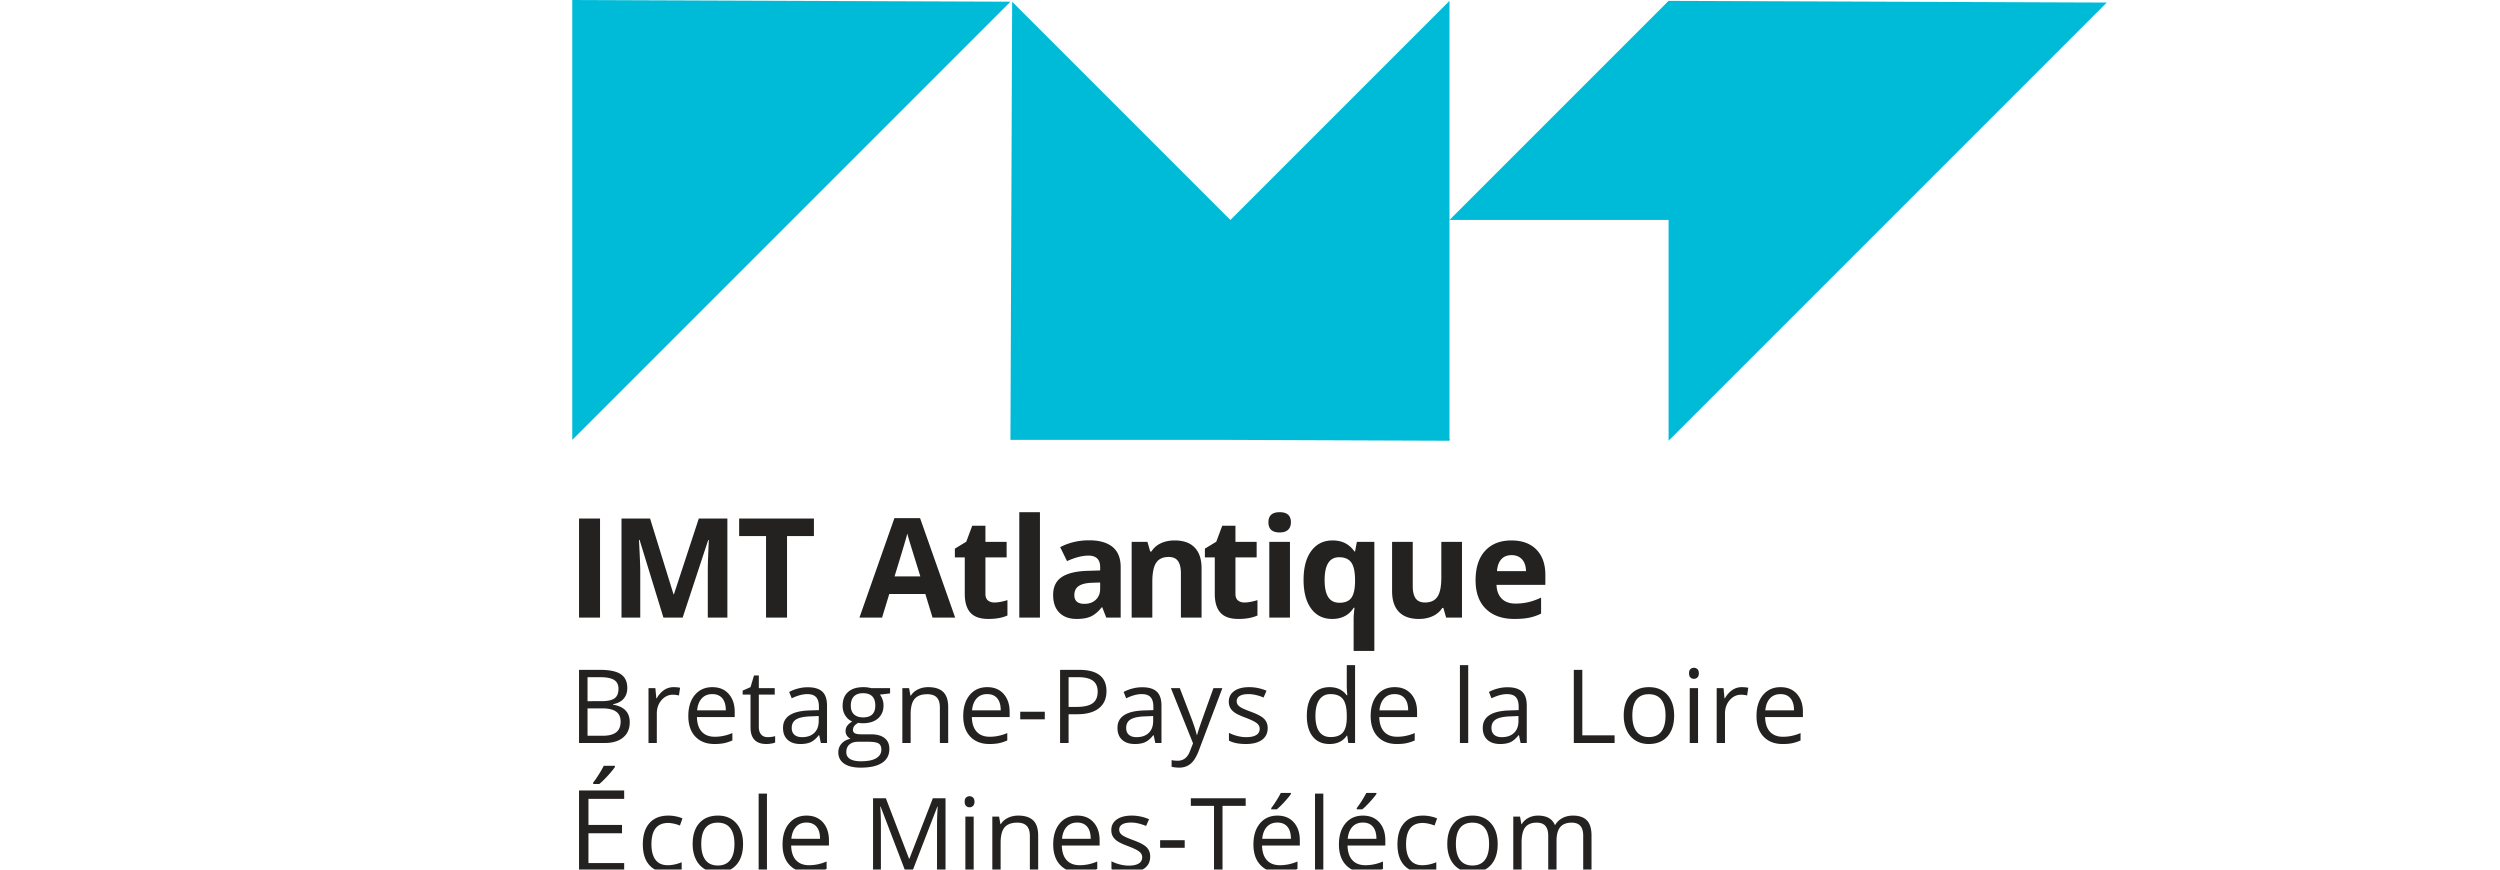<svg width="230" height="80" viewBox="150 0 230 340" xmlns="http://www.w3.org/2000/svg"><path d="M0 0v172L171.333.667 0 0zm257.333 86L172 .667 171.333 172h86l85.667.333V172h.333l-.333-.333V.333L257.333 86zM600 1L428.667.333 343 86h85.667v86.333L600 1z" fill="#00bbd7"/><path d="M10.865 202.758H2.654v38.721h8.21v-38.721zm42.53 8.396c-.211 4.872-.331 7.875-.357 9.005-.026 1.13-.04 2.127-.04 2.992v18.328h7.654v-38.721H49.475l-9.72 29.61h-.159l-9.164-29.61H19.255v38.721h7.336v-18.01c0-2.065-.168-6.188-.502-12.37h.238l9.323 30.38h7.522l9.986-30.325h.238zm22.375 30.325h8.21v-31.888h10.516v-6.833h-29.24v6.833H75.77v31.888zm50.19-38.88l-13.666 38.88h8.847l2.807-9.216h14.117l2.807 9.216h8.847l-13.72-38.88H125.96zm.054 22.776c2.754-8.917 4.424-14.505 5.006-16.766.141.636.375 1.503.701 2.597.327 1.093 1.788 5.817 4.384 14.169h-10.09zm27.46 6.833c0 3.269.737 5.72 2.21 7.352 1.475 1.633 3.829 2.448 7.06 2.448 2.93 0 5.403-.448 7.416-1.35v-6.012c-1.978.617-3.673.927-5.086.927-1.058 0-1.911-.274-2.556-.82s-.966-1.396-.966-2.545v-14.276h8.29v-6.065h-8.29v-6.302h-5.165l-2.331 6.25-4.45 2.7v3.417h3.868v14.276zm29.394-31.94h-8.078v41.211h8.078v-41.21zm14.323 41.74c2.314 0 4.19-.33 5.63-.992s2.838-1.85 4.197-3.563h.212l1.563 4.026h5.642v-19.732c0-3.53-1.06-6.161-3.178-7.893-2.12-1.729-5.166-2.596-9.139-2.596-4.15 0-7.928.893-11.335 2.677l2.674 5.456c3.197-1.433 5.977-2.146 8.344-2.146 3.071 0 4.608 1.5 4.608 4.502v1.297l-5.138.16c-4.432.158-7.748.984-9.945 2.476-2.198 1.492-3.299 3.81-3.299 6.953 0 3.002.817 5.315 2.45 6.94 1.634 1.625 3.872 2.435 6.714 2.435zm.848-12.873c1.149-.776 2.896-1.2 5.245-1.27l3.125-.105v2.435c0 1.784-.56 3.214-1.682 4.292-1.122 1.078-2.618 1.615-4.489 1.615-2.613 0-3.92-1.138-3.92-3.417 0-1.589.574-2.77 1.721-3.55zm28.768-1.588c0-3.495.503-5.998 1.51-7.508s2.639-2.266 4.9-2.266c1.66 0 2.869.534 3.628 1.605.76 1.067 1.14 2.669 1.14 4.807v17.294h8.077v-19.307c0-3.516-.891-6.203-2.675-8.065-1.784-1.865-4.396-2.794-7.84-2.794-2.013 0-3.81.364-5.39 1.098-1.58.732-2.82 1.813-3.72 3.245h-.451l-1.086-3.789h-6.17v29.612h8.077v-13.932zm24.422 4.661c0 3.269.737 5.72 2.211 7.352 1.474 1.633 3.828 2.448 7.059 2.448 2.93 0 5.403-.448 7.416-1.35v-6.012c-1.978.617-3.673.927-5.086.927-1.058 0-1.911-.274-2.556-.82s-.966-1.396-.966-2.545v-14.276h8.29v-6.065h-8.29v-6.302h-5.165l-2.33 6.25-4.45 2.7v3.417h3.867v14.276zm25.369-24.02c1.465 0 2.563-.35 3.297-1.047s1.098-1.675 1.098-2.927c0-2.63-1.464-3.946-4.395-3.946s-4.397 1.315-4.397 3.946c0 2.648 1.466 3.974 4.397 3.974zm4.026 3.68h-8.078v29.611h8.078v-29.612zm16.494 30.14c1.873 0 3.524-.37 4.954-1.112 1.43-.742 2.578-1.828 3.444-3.258h.343c-.229 1.89-.343 3.372-.343 4.45v12.422h8.104v-42.643h-6.834l-.714 3.79h-.213c-1.06-1.485-2.286-2.579-3.68-3.287-1.396-.706-3.03-1.058-4.902-1.058-3.513 0-6.28 1.36-8.303 4.079-2.02 2.718-3.033 6.497-3.033 11.336 0 4.802.99 8.549 2.968 11.242 1.976 2.692 4.713 4.039 8.21 4.039zm2.756-24.128c2.172 0 3.747.688 4.728 2.065.979 1.378 1.47 3.657 1.47 6.834v.981c-.089 2.93-.61 4.982-1.563 6.157-.954 1.174-2.454 1.763-4.502 1.763-1.997 0-3.467-.735-4.41-2.2-.946-1.464-1.417-3.68-1.417-6.647 0-5.968 1.897-8.953 5.694-8.953zm48.014-6.013h-8.078V225.8c0 3.498-.504 6-1.51 7.508-1.007 1.51-2.64 2.266-4.9 2.266-1.66 0-2.87-.534-3.63-1.602-.758-1.07-1.137-2.672-1.137-4.807v-17.297h-8.078v19.31c0 3.495.881 6.175 2.648 8.037 1.766 1.864 4.387 2.794 7.866 2.794 2.03 0 3.841-.375 5.43-1.125 1.588-.75 2.816-1.815 3.68-3.19h.425l1.086 3.786h6.198v-29.612zm20.52 30.14c2.315 0 4.274-.171 5.881-.515s3.116-.87 4.529-1.575v-6.25c-1.73.812-3.39 1.403-4.98 1.773-1.588.37-3.274.557-5.058.557-2.296 0-4.08-.645-5.35-1.934s-1.95-3.081-2.04-5.375h19.097v-3.922c0-4.2-1.165-7.495-3.496-9.878-2.33-2.385-5.589-3.575-9.774-3.575-4.378 0-7.81 1.354-10.29 4.065s-3.721 6.546-3.721 11.507c0 4.82 1.342 8.547 4.026 11.178s6.41 3.945 11.177 3.945zm-5.163-23.32c.97-1.085 2.312-1.627 4.026-1.627 1.712 0 3.071.542 4.078 1.628 1.006 1.085 1.527 2.627 1.562 4.622h-11.335c.141-1.995.697-3.537 1.669-4.623zM15.962 275.526v-.195c1.814-.326 3.193-1.04 4.14-2.144.945-1.101 1.419-2.502 1.419-4.197 0-2.454-.85-4.248-2.544-5.383-1.697-1.133-4.443-1.7-8.24-1.7H2.654v28.611h9.981c3.106 0 5.523-.716 7.252-2.153 1.728-1.435 2.592-3.43 2.592-5.987 0-3.823-2.172-6.107-6.517-6.852zM5.98 264.781h4.894c2.505 0 4.332.357 5.48 1.068 1.147.71 1.722 1.87 1.722 3.474 0 1.747-.516 2.992-1.546 3.73-1.031.736-2.72 1.103-5.07 1.103H5.98v-9.375zm11.185 21.558c-1.166.895-2.906 1.34-5.214 1.34H5.98v-10.705h5.695c2.44 0 4.256.42 5.45 1.253 1.194.836 1.792 2.14 1.792 3.914 0 1.906-.585 3.304-1.753 4.198zm15.9-7.329c0-2.101.617-3.856 1.85-5.265 1.233-1.41 2.718-2.112 4.452-2.112.679 0 1.461.096 2.35.291l.45-3.013c-.758-.156-1.612-.234-2.564-.234a6.47 6.47 0 0 0-3.7 1.135c-1.122.756-2.08 1.834-2.877 3.23h-.156l-.371-3.974h-2.683v21.45h3.25V279.01zm22.576 11.899c1.448 0 2.683-.107 3.708-.323 1.023-.214 2.11-.57 3.26-1.065v-2.899c-2.259.967-4.543 1.45-6.851 1.45-2.193 0-3.892-.653-5.1-1.957s-1.842-3.217-1.907-5.735h14.776v-2.054c0-2.896-.782-5.23-2.349-6.998-1.565-1.768-3.692-2.65-6.38-2.65-2.87 0-5.156 1.017-6.86 3.051-1.702 2.037-2.553 4.784-2.553 8.24 0 3.432.916 6.114 2.75 8.044 1.832 1.932 4.335 2.896 7.506 2.896zm-5.002-17.828c1.025-1.123 2.399-1.683 4.12-1.683 1.697 0 3.001.545 3.914 1.633.914 1.089 1.371 2.66 1.371 4.706H48.83c.183-1.982.787-3.534 1.81-4.656zm25.756 15.148c-1.07 0-1.912-.346-2.525-1.039-.613-.69-.92-1.682-.92-2.974v-12.622h6.224v-2.526h-6.223v-4.972h-1.88l-1.37 4.581-3.072 1.349v1.568h3.073v12.76c0 4.37 2.074 6.555 6.224 6.555.547 0 1.164-.055 1.849-.167.685-.11 1.203-.25 1.556-.42v-2.486c-.314.094-.737.18-1.272.266s-1.09.127-1.664.127zm11.9-19.023a15.25 15.25 0 0 0-3.475 1.349l.998 2.487c2.258-1.097 4.28-1.644 6.067-1.644 1.592 0 2.75.401 3.474 1.204s1.086 2.044 1.086 3.726v1.33l-3.64.12c-6.929.209-10.392 2.477-10.392 6.81 0 2.024.603 3.581 1.81 4.678s2.873 1.643 5.001 1.643c1.591 0 2.918-.237 3.982-.714 1.064-.476 2.13-1.385 3.2-2.729h.156l.646 3.052h2.408V275.88c0-2.505-.617-4.325-1.85-5.46-1.232-1.136-3.128-1.704-5.685-1.704-1.266 0-2.529.164-3.787.49zm8.072 12.7c0 1.998-.578 3.55-1.732 4.66-1.155 1.108-2.743 1.663-4.765 1.663-1.28 0-2.275-.307-2.986-.922-.71-.612-1.066-1.505-1.066-2.68 0-1.5.57-2.606 1.712-3.317 1.142-.711 3.005-1.112 5.588-1.203l3.25-.138v1.937zm27.624 10.94c0-1.864-.623-3.286-1.869-4.265-1.246-.98-3.03-1.469-5.352-1.469h-3.797c-1.175 0-2.003-.138-2.486-.42-.483-.28-.724-.715-.724-1.301 0-1.11.691-2.029 2.074-2.76a9.867 9.867 0 0 0 1.801.155c2.505 0 4.475-.625 5.911-1.877 1.435-1.253 2.153-2.93 2.153-5.029 0-.927-.143-1.76-.431-2.497-.287-.737-.613-1.334-.978-1.79l3.973-.47v-2.055h-7.418c-.9-.26-1.912-.39-3.033-.39-2.585 0-4.58.635-5.99 1.908-1.408 1.27-2.113 3.08-2.113 5.43 0 1.408.35 2.661 1.047 3.757.698 1.097 1.602 1.873 2.711 2.329-.901.549-1.56 1.117-1.977 1.703-.417.588-.626 1.273-.626 2.054 0 .693.185 1.3.557 1.82a3.39 3.39 0 0 0 1.38 1.157c-1.514.338-2.688.984-3.523 1.937-.834.951-1.252 2.081-1.252 3.386 0 1.903.76 3.377 2.28 4.422 1.52 1.044 3.682 1.567 6.488 1.567 3.654 0 6.432-.625 8.337-1.87 1.905-1.247 2.857-3.057 2.857-5.432zm-15.07-16.909c0-1.617.412-2.838 1.234-3.658.822-.823 1.996-1.235 3.522-1.235 3.21 0 4.815 1.612 4.815 4.836 0 3.078-1.586 4.617-4.756 4.617-1.513 0-2.694-.385-3.542-1.153-.849-.771-1.272-1.906-1.272-3.406zm9.972 20.5c-1.311.816-3.33 1.224-6.057 1.224-1.827 0-3.23-.299-4.208-.9-.978-.6-1.468-1.48-1.468-2.641 0-1.318.412-2.33 1.233-3.034.822-.706 1.97-1.057 3.444-1.057h3.896c1.983 0 3.333.226 4.05.674.718.45 1.078 1.258 1.078 2.42 0 1.395-.657 2.5-1.968 3.315zm20.314-27.76c-1.474 0-2.811.29-4.012.87s-2.133 1.4-2.798 2.456h-.157l-.528-2.935h-2.643v21.45h3.249v-11.252c0-2.792.522-4.797 1.566-6.01 1.044-1.212 2.688-1.818 4.932-1.818 1.696 0 2.942.43 3.739 1.291.795.86 1.192 2.164 1.192 3.914v13.875h3.25v-13.992c0-2.742-.653-4.734-1.958-5.98-1.305-1.247-3.249-1.869-5.832-1.869zm30.893 20.844v-2.899c-2.258.967-4.541 1.45-6.85 1.45-2.193 0-3.892-.653-5.099-1.957s-1.842-3.217-1.908-5.735h14.777v-2.054c0-2.896-.783-5.23-2.35-6.998-1.565-1.768-3.692-2.65-6.38-2.65-2.87 0-5.156 1.017-6.859 3.051-1.703 2.037-2.553 4.784-2.553 8.24 0 3.432.915 6.114 2.748 8.044 1.834 1.932 4.336 2.896 7.507 2.896 1.448 0 2.683-.107 3.708-.323 1.024-.214 2.11-.57 3.26-1.065zm-11.968-16.44c1.024-1.123 2.398-1.683 4.12-1.683 1.696 0 3 .545 3.913 1.633.914 1.089 1.371 2.66 1.371 4.706h-11.214c.182-1.982.786-3.534 1.81-4.656zm17.027 8.18h9.61v-2.975h-9.61v2.974zm23.005-19.355h-7.418v28.612h3.327v-11.252h3.367c3.678 0 6.507-.782 8.483-2.339 1.978-1.56 2.966-3.789 2.966-6.685 0-5.557-3.575-8.336-10.725-8.336zm5.303 13.073c-1.317.953-3.45 1.427-6.4 1.427h-2.994v-11.625h3.719c2.622 0 4.553.464 5.793 1.39 1.24.928 1.859 2.337 1.859 4.227 0 2.102-.659 3.628-1.977 4.581zm26.921.901c0-2.505-.617-4.325-1.85-5.46-1.232-1.136-3.128-1.704-5.685-1.704-1.266 0-2.529.164-3.787.49-1.26.325-2.418.776-3.474 1.349l.998 2.487c2.258-1.097 4.28-1.644 6.068-1.644 1.59 0 2.75.401 3.474 1.204.723.802 1.085 2.044 1.085 3.726v1.33l-3.64.12c-6.929.209-10.392 2.477-10.392 6.81 0 2.024.603 3.581 1.81 4.678s2.873 1.643 5.001 1.643c1.591 0 2.918-.237 3.982-.714 1.064-.476 2.13-1.385 3.2-2.729h.157l.645 3.052h2.408V275.88zm-3.249 6.026c0 1.998-.578 3.55-1.731 4.66-1.155 1.108-2.744 1.663-4.766 1.663-1.28 0-2.275-.307-2.986-.922-.71-.612-1.066-1.505-1.066-2.68 0-1.5.57-2.606 1.712-3.317 1.142-.711 3.005-1.112 5.589-1.203l3.248-.138v1.937zm27.058-12.838h-3.485c-3.001 8.3-4.772 13.252-5.314 14.864-.541 1.612-.897 2.75-1.066 3.417h-.156c-.249-1.24-.888-3.255-1.918-6.05l-4.697-12.231h-3.484l8.65 21.567-1.193 3.052c-.953 2.506-2.544 3.758-4.776 3.758-.887 0-1.69-.078-2.408-.234v2.604a13.1 13.1 0 0 0 2.936.333c1.775 0 3.273-.507 4.493-1.518 1.218-1.01 2.286-2.724 3.199-5.138l9.219-24.424zm17.72 15.599c0-1.422-.447-2.604-1.341-3.542-.894-.94-2.612-1.872-5.157-2.8-1.853-.692-3.105-1.218-3.758-1.585-.652-.365-1.125-.75-1.419-1.154-.293-.404-.44-.893-.44-1.469 0-.846.392-1.513 1.175-1.995.782-.484 1.944-.724 3.483-.724 1.748 0 3.699.443 5.853 1.331l1.153-2.643c-2.204-.94-4.462-1.409-6.77-1.409-2.48 0-4.43.505-5.852 1.516-1.423 1.013-2.134 2.39-2.134 4.14 0 .98.205 1.82.617 2.524.41.705 1.036 1.336 1.879 1.89.84.555 2.26 1.204 4.256 1.946 2.1.81 3.513 1.51 4.237 2.104s1.086 1.31 1.086 2.143c0 1.11-.457 1.935-1.37 2.477-.912.541-2.218.812-3.914.812-1.096 0-2.234-.15-3.415-.45-1.181-.3-2.287-.711-3.318-1.235v3.016c1.593.898 3.81 1.349 6.655 1.349 2.688 0 4.775-.542 6.263-1.623 1.487-1.083 2.23-2.625 2.23-4.62zm30.922 2.974h.175l.431 2.877h2.642v-30.453h-3.248v8.73l.078 1.507.136 1.544h-.254c-1.553-2.112-3.783-3.169-6.694-3.169-2.791 0-4.97.98-6.536 2.935-1.565 1.958-2.348 4.703-2.348 8.24s.779 6.263 2.339 8.182c1.558 1.917 3.74 2.875 6.545 2.875 2.989 0 5.234-1.089 6.734-3.268zm-6.322.55c-1.944 0-3.418-.699-4.423-2.095-1.005-1.398-1.507-3.466-1.507-6.205 0-2.7.505-4.792 1.517-6.271 1.01-1.482 2.469-2.222 4.374-2.222 2.217 0 3.832.649 4.844 1.946 1.011 1.3 1.517 3.469 1.517 6.508v.684c0 2.688-.5 4.636-1.498 5.844-.997 1.206-2.607 1.81-4.824 1.81zm32.89 1.33v-2.899c-2.259.967-4.542 1.45-6.851 1.45-2.193 0-3.892-.653-5.099-1.957s-1.842-3.217-1.908-5.735h14.777v-2.054c0-2.896-.783-5.23-2.35-6.998-1.565-1.768-3.692-2.65-6.38-2.65-2.87 0-5.156 1.017-6.859 3.051-1.703 2.037-2.553 4.784-2.553 8.24 0 3.432.915 6.114 2.748 8.044 1.834 1.932 4.336 2.896 7.507 2.896 1.448 0 2.683-.107 3.708-.323 1.024-.214 2.11-.57 3.26-1.065zm-11.97-16.44c1.025-1.123 2.399-1.683 4.12-1.683 1.697 0 3.002.545 3.914 1.633.914 1.089 1.371 2.66 1.371 4.706h-11.214c.182-1.982.786-3.534 1.81-4.656zm29.641 17.437h3.249v-30.453h-3.249v30.453zm22.927-3.052h.156l.646 3.052h2.408V275.88c0-2.505-.617-4.325-1.85-5.46-1.232-1.136-3.128-1.704-5.685-1.704-1.266 0-2.529.164-3.787.49-1.26.325-2.418.776-3.474 1.349l.998 2.487c2.257-1.097 4.28-1.644 6.067-1.644 1.592 0 2.75.401 3.474 1.204.724.802 1.086 2.044 1.086 3.726v1.33l-3.64.12c-6.929.209-10.392 2.477-10.392 6.81 0 2.024.603 3.581 1.81 4.678s2.873 1.643 5 1.643c1.592 0 2.919-.237 3.983-.714s2.13-1.385 3.2-2.729zm-6.536.763c-1.28 0-2.275-.307-2.986-.922-.71-.612-1.066-1.505-1.066-2.68 0-1.5.57-2.606 1.712-3.317s3.005-1.112 5.588-1.203l3.25-.138v1.937c0 1.998-.579 3.55-1.733 4.66-1.155 1.108-2.743 1.663-4.765 1.663zm31.469-26.323h-3.327v28.612h15.95v-3.013h-12.623v-25.599zm26.098 6.771c-3.105 0-5.532.974-7.28 2.925-1.748 1.95-2.622 4.674-2.622 8.171 0 2.258.404 4.227 1.212 5.912.81 1.682 1.957 2.974 3.446 3.875 1.487.898 3.19 1.349 5.108 1.349 3.105 0 5.539-.982 7.3-2.945 1.76-1.964 2.641-4.693 2.641-8.19 0-3.407-.884-6.107-2.65-8.102-1.77-1.998-4.153-2.995-7.155-2.995zm4.786 17.37c-1.103 1.427-2.718 2.143-4.844 2.143-2.126 0-3.738-.719-4.835-2.154-1.095-1.434-1.643-3.523-1.643-6.263 0-2.765.54-4.846 1.624-6.242 1.083-1.396 2.687-2.094 4.815-2.094 2.152 0 3.78.706 4.883 2.123 1.102 1.417 1.653 3.487 1.653 6.213 0 2.753-.55 4.844-1.653 6.274zm12.759-24.945c-.548 0-1.005.174-1.37.52-.366.344-.548.891-.548 1.633 0 .732.182 1.276.548 1.636.365.359.822.536 1.37.536.522 0 .971-.177 1.35-.536s.568-.904.568-1.636c0-.729-.19-1.27-.568-1.625a1.918 1.918 0 0 0-1.35-.528zm-1.645 29.416h3.249v-21.45h-3.249v21.45zm16.627-20.705c-1.123.755-2.081 1.833-2.878 3.229h-.156l-.371-3.974h-2.683v21.45h3.249V279.01c0-2.101.617-3.856 1.85-5.265 1.233-1.41 2.718-2.112 4.452-2.112.678 0 1.461.096 2.349.291l.45-3.013c-.757-.156-1.611-.234-2.563-.234a6.47 6.47 0 0 0-3.7 1.135zm27.625 8.513c0-2.896-.783-5.23-2.35-6.998-1.565-1.768-3.692-2.65-6.38-2.65-2.87 0-5.156 1.017-6.859 3.051-1.703 2.037-2.553 4.784-2.553 8.24 0 3.432.915 6.114 2.748 8.044 1.834 1.932 4.336 2.896 7.507 2.896 1.448 0 2.683-.107 3.708-.323 1.024-.214 2.11-.57 3.26-1.065v-2.899c-2.259.967-4.542 1.45-6.851 1.45-2.193 0-3.892-.653-5.099-1.957s-1.842-3.217-1.908-5.735h14.776v-2.054zm-14.698-.589c.182-1.982.786-3.534 1.81-4.656 1.024-1.123 2.398-1.683 4.12-1.683 1.696 0 3 .545 3.913 1.633.914 1.089 1.371 2.66 1.371 4.706H466.49zM2.654 340.74h17.65v-3.291H6.333v-11.653H19.46v-3.248H6.335v-10.2h13.968v-3.268H2.653v31.66zm11.196-37.377c1.256-1.372 2.201-2.527 2.837-3.467v-.455h-4.374c-.463.94-1.094 2.043-1.895 3.314-.801 1.27-1.549 2.354-2.242 3.247v.542h2.403c.925-.75 2.015-1.81 3.27-3.181zm23.65 18.413c.652 0 1.402.094 2.251.284.848.187 1.63.427 2.348.713l.999-2.76c-.588-.3-1.397-.56-2.427-.781a14.692 14.692 0 0 0-3.093-.334c-3.196 0-5.659.98-7.388 2.935-1.73 1.959-2.592 4.73-2.592 8.318 0 3.497.85 6.2 2.553 8.112 1.703 1.911 4.107 2.867 7.212 2.867 2.179 0 3.986-.37 5.42-1.114v-2.878c-1.878.77-3.711 1.156-5.498 1.156-2.088 0-3.664-.705-4.726-2.114-1.064-1.41-1.595-3.433-1.595-6.068 0-5.557 2.178-8.336 6.536-8.336zm19.482-2.878c-3.106 0-5.533.974-7.28 2.925-1.749 1.95-2.623 4.674-2.623 8.172 0 2.258.404 4.226 1.213 5.911.81 1.683 1.957 2.974 3.445 3.875 1.487.899 3.19 1.35 5.108 1.35 3.106 0 5.54-.983 7.3-2.946 1.761-1.964 2.641-4.693 2.641-8.19 0-3.406-.884-6.107-2.65-8.102-1.769-1.997-4.153-2.995-7.154-2.995zm4.785 17.37c-1.103 1.427-2.718 2.143-4.844 2.143-2.126 0-3.738-.718-4.834-2.153-1.096-1.435-1.644-3.524-1.644-6.263 0-2.766.54-4.847 1.624-6.242 1.083-1.396 2.688-2.094 4.815-2.094 2.152 0 3.78.706 4.883 2.122 1.103 1.417 1.654 3.487 1.654 6.214 0 2.752-.551 4.844-1.654 6.273zm11.116 4.472h3.249v-30.454h-3.25v30.454zm18.759-21.842c-2.87 0-5.156 1.019-6.86 3.053-1.703 2.036-2.553 4.783-2.553 8.24 0 3.431.916 6.114 2.749 8.043 1.833 1.933 4.336 2.896 7.506 2.896 1.448 0 2.684-.107 3.709-.323 1.023-.213 2.11-.57 3.259-1.065v-2.898c-2.258.966-4.542 1.45-6.85 1.45-2.193 0-3.892-.653-5.1-1.958s-1.842-3.216-1.907-5.734h14.776v-2.055c0-2.896-.782-5.23-2.349-6.998-1.565-1.768-3.693-2.65-6.38-2.65zm-5.969 9.06c.182-1.981.787-3.534 1.81-4.656 1.025-1.122 2.399-1.682 4.12-1.682 1.696 0 3.001.544 3.914 1.633.914 1.088 1.371 2.658 1.371 4.705H85.673zm46.167 7.771h-.156l-9.062-23.601h-5.01v28.612h3.073v-18.2c0-2.767-.091-5.155-.274-7.165h.157l9.707 25.365h2.68l9.787-25.326h.156a93.72 93.72 0 0 0-.274 6.89v18.436h3.328v-28.612h-4.972l-9.14 23.601zm21.87 5.01h3.25v-21.45h-3.25v21.45zm1.645-29.416c-.548 0-1.005.174-1.37.52-.365.344-.547.891-.547 1.634 0 .731.182 1.276.548 1.635.364.36.821.536 1.37.536.522 0 .97-.177 1.35-.536s.567-.904.567-1.635c0-.73-.188-1.271-.567-1.625a1.918 1.918 0 0 0-1.35-.53zm19.032 7.575c-1.474 0-2.811.29-4.012.87-1.2.581-2.133 1.401-2.798 2.456h-.158l-.527-2.935h-2.643v21.45h3.248v-11.252c0-2.792.523-4.797 1.567-6.01 1.044-1.211 2.687-1.818 4.932-1.818 1.695 0 2.941.43 3.738 1.292.796.859 1.193 2.164 1.193 3.914v13.875h3.249v-13.993c0-2.742-.653-4.734-1.957-5.979-1.305-1.247-3.249-1.87-5.832-1.87zm23.084 0c-2.87 0-5.156 1.019-6.859 3.053-1.703 2.036-2.553 4.783-2.553 8.24 0 3.431.915 6.114 2.748 8.043 1.834 1.933 4.336 2.896 7.507 2.896 1.448 0 2.683-.107 3.708-.323 1.024-.213 2.11-.57 3.26-1.065v-2.898c-2.259.966-4.542 1.45-6.851 1.45-2.193 0-3.892-.653-5.099-1.958s-1.842-3.216-1.908-5.734h14.777v-2.055c0-2.896-.783-5.23-2.35-6.998-1.565-1.768-3.692-2.65-6.38-2.65zm-5.968 9.06c.182-1.981.786-3.534 1.81-4.656 1.024-1.122 2.398-1.682 4.12-1.682 1.696 0 3 .544 3.913 1.633.914 1.088 1.371 2.658 1.371 4.705h-11.214zm27.976.589c-1.853-.693-3.105-1.219-3.758-1.586-.652-.365-1.125-.75-1.419-1.154-.293-.403-.44-.893-.44-1.468 0-.847.392-1.513 1.174-1.995.783-.485 1.944-.724 3.484-.724 1.748 0 3.699.442 5.852 1.33l1.154-2.643c-2.204-.94-4.462-1.409-6.77-1.409-2.48 0-4.43.506-5.852 1.516-1.424 1.013-2.134 2.39-2.134 4.14 0 .98.205 1.821.617 2.524.41.706 1.036 1.336 1.879 1.89.84.555 2.26 1.204 4.256 1.946 2.1.81 3.513 1.51 4.237 2.104.724.594 1.086 1.31 1.086 2.143 0 1.11-.457 1.935-1.37 2.477-.913.542-2.218.813-3.914.813-1.096 0-2.234-.152-3.415-.451-1.181-.3-2.287-.71-3.318-1.234v3.015c1.593.899 3.81 1.35 6.655 1.35 2.688 0 4.775-.542 6.263-1.623 1.487-1.084 2.23-2.625 2.23-4.62 0-1.422-.446-2.604-1.34-3.542-.894-.94-2.613-1.872-5.157-2.8zm10.382 2.935h9.609v-2.974h-9.61v2.974zm12.007-16.401h9.062v25.659h3.327v-25.66h9.06v-2.952h-21.449v2.953zm36.567-1.505c1.135-1.24 1.99-2.284 2.565-3.133v-.412h-3.954c-.418.85-.989 1.847-1.713 2.995a37.788 37.788 0 0 1-2.026 2.938v.487h2.173c.835-.678 1.82-1.636 2.955-2.875zm-2.681 5.322c-2.87 0-5.156 1.019-6.86 3.053-1.703 2.036-2.553 4.783-2.553 8.24 0 3.431.916 6.114 2.749 8.043 1.833 1.933 4.336 2.896 7.506 2.896 1.448 0 2.684-.107 3.709-.323 1.023-.213 2.11-.57 3.259-1.065v-2.898c-2.258.966-4.542 1.45-6.85 1.45-2.193 0-3.892-.653-5.1-1.958s-1.842-3.216-1.907-5.734h14.776v-2.055c0-2.896-.782-5.23-2.349-6.998-1.565-1.768-3.693-2.65-6.38-2.65zm-5.969 9.06c.182-1.981.787-3.534 1.81-4.656 1.025-1.122 2.398-1.682 4.12-1.682 1.696 0 3.001.544 3.914 1.633.914 1.088 1.371 2.658 1.371 4.705h-11.215zm20.637 12.782h3.249v-30.454h-3.25v30.454zm18.759-21.842c-2.87 0-5.156 1.019-6.86 3.053-1.703 2.036-2.553 4.783-2.553 8.24 0 3.431.916 6.114 2.749 8.043 1.833 1.933 4.336 2.896 7.506 2.896 1.448 0 2.684-.107 3.709-.323 1.023-.213 2.11-.57 3.259-1.065v-2.898c-2.258.966-4.542 1.45-6.85 1.45-2.193 0-3.892-.653-5.1-1.958s-1.842-3.216-1.907-5.734h14.776v-2.055c0-2.896-.782-5.23-2.349-6.998-1.565-1.768-3.693-2.65-6.38-2.65zm-5.969 9.06c.183-1.981.787-3.534 1.81-4.656 1.025-1.122 2.399-1.682 4.12-1.682 1.697 0 3.001.544 3.914 1.633.914 1.088 1.371 2.658 1.371 4.705h-11.215zm3.522-11.507h2.174c.834-.678 1.82-1.636 2.954-2.875 1.135-1.24 1.99-2.284 2.565-3.133v-.412h-3.954c-.418.85-.989 1.847-1.713 2.995a37.78 37.78 0 0 1-2.026 2.938v.487zm25.825 5.325c.652 0 1.402.094 2.25.284.849.187 1.631.427 2.349.713l.998-2.76c-.587-.3-1.397-.56-2.427-.781a14.692 14.692 0 0 0-3.092-.334c-3.197 0-5.66.98-7.388 2.935-1.73 1.959-2.593 4.73-2.593 8.318 0 3.497.85 6.2 2.554 8.112 1.703 1.911 4.106 2.867 7.212 2.867 2.178 0 3.986-.37 5.42-1.114v-2.878c-1.878.77-3.712 1.156-5.498 1.156-2.089 0-3.664-.705-4.727-2.114-1.064-1.41-1.595-3.433-1.595-6.068 0-5.557 2.179-8.336 6.537-8.336zm19.483-2.878c-3.106 0-5.533.974-7.28 2.925-1.749 1.95-2.623 4.674-2.623 8.172 0 2.258.404 4.226 1.213 5.911.81 1.683 1.957 2.974 3.445 3.875 1.487.899 3.19 1.35 5.108 1.35 3.105 0 5.539-.983 7.3-2.946 1.761-1.964 2.641-4.693 2.641-8.19 0-3.406-.884-6.107-2.65-8.102-1.769-1.997-4.153-2.995-7.154-2.995zm4.785 17.37c-1.103 1.427-2.718 2.143-4.844 2.143-2.126 0-3.738-.718-4.835-2.153-1.095-1.435-1.643-3.524-1.643-6.263 0-2.766.54-4.847 1.624-6.242 1.083-1.396 2.687-2.094 4.815-2.094 2.152 0 3.78.706 4.883 2.122 1.103 1.417 1.653 3.487 1.653 6.214 0 2.752-.55 4.844-1.653 6.273zm34.444-17.37c-1.554 0-2.936.326-4.15.98-1.212.65-2.14 1.539-2.779 2.661h-.156c-1.031-2.427-3.222-3.64-6.575-3.64-1.384 0-2.633.294-3.749.88-1.116.588-1.98 1.403-2.592 2.445h-.158l-.527-2.935h-2.644v21.45h3.25v-11.252c0-2.779.473-4.779 1.418-6 .947-1.219 2.438-1.828 4.473-1.828 1.552 0 2.694.427 3.425 1.281.73.854 1.096 2.136 1.096 3.846v13.954h3.249v-11.977c0-2.414.481-4.203 1.447-5.365.967-1.158 2.46-1.74 4.482-1.74 1.54 0 2.675.428 3.406 1.282.731.854 1.096 2.136 1.096 3.846v13.954h3.248v-13.993c0-2.742-.603-4.734-1.81-5.979-1.207-1.247-3.023-1.87-5.45-1.87z" fill="#242121"/></svg>
